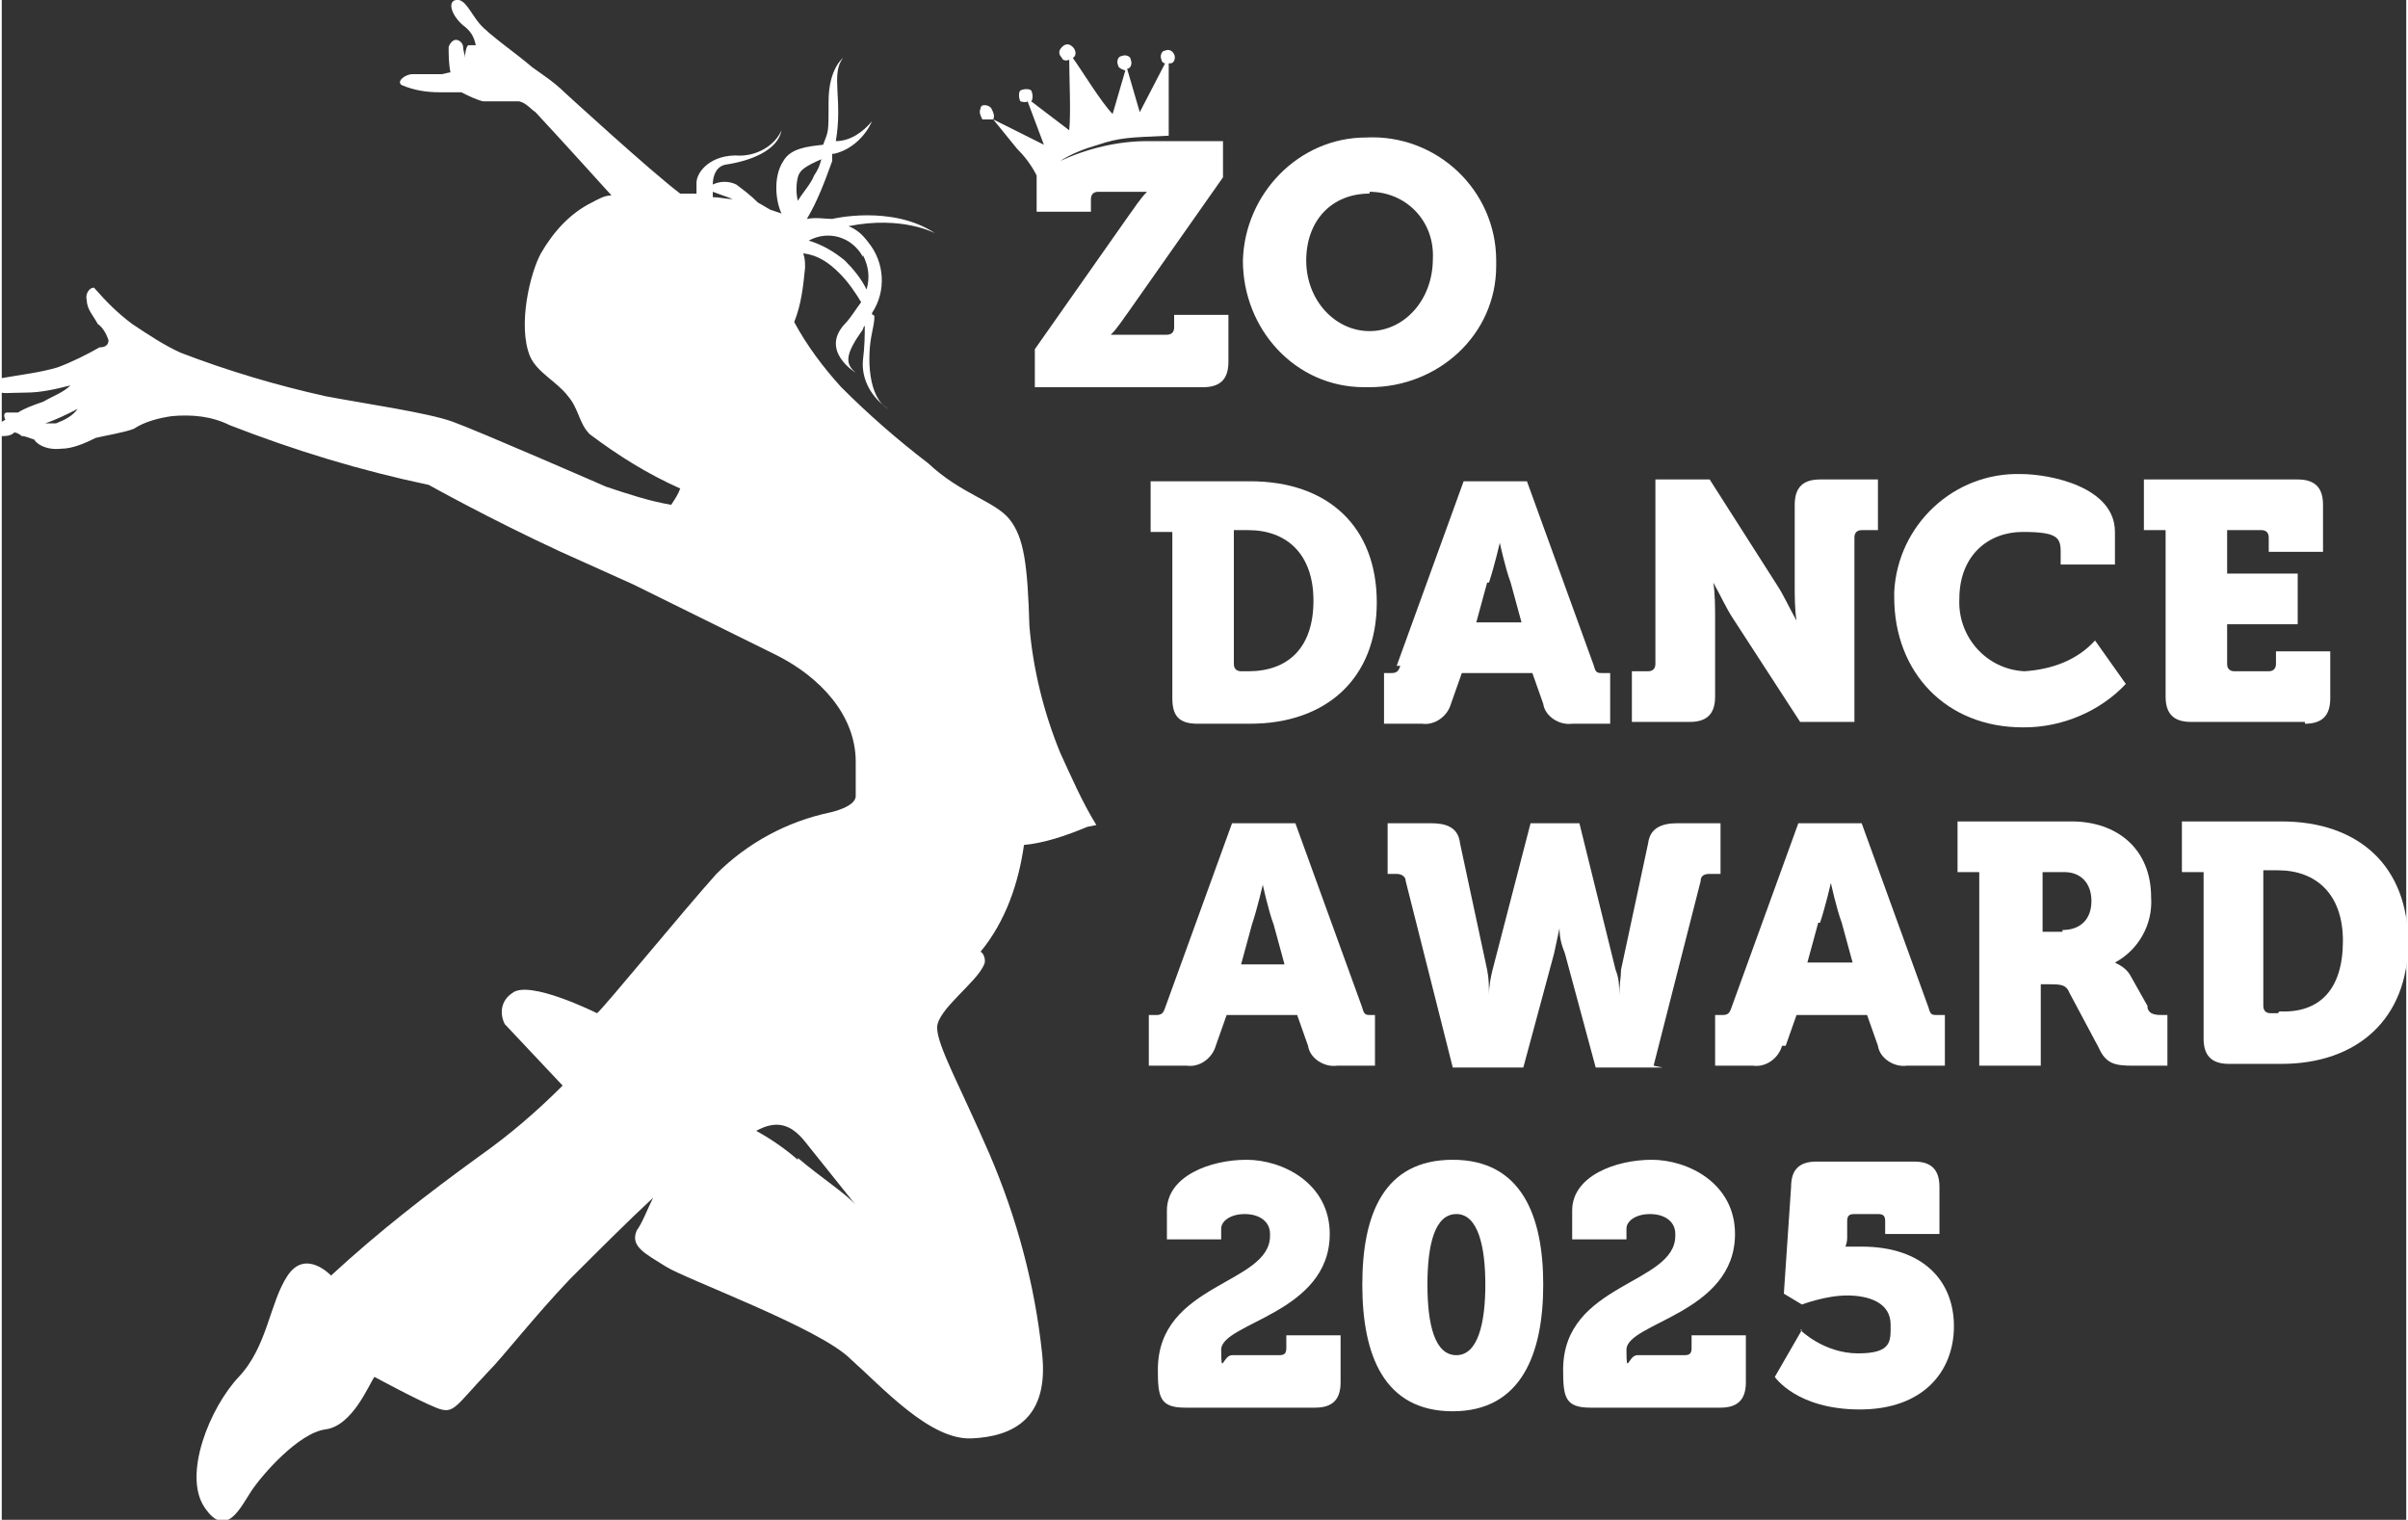 <?xml version="1.0" encoding="UTF-8"?>
<svg xmlns="http://www.w3.org/2000/svg" width="46.9mm" height="29.6mm" version="1.1" viewBox="0 0 132.9 84">
  <rect x="0" y="0" width="132.9" height="84" fill="#333333" stroke="none"/>
  <defs>
    <style>
      .cls-1 {
        fill: #fff;
      }
    </style>
  </defs>
  <!-- Generator: Adobe Illustrator 28.6.0, SVG Export Plug-In . SVG Version: 1.2.0 Build 709)  -->
  <g>
    <g id="Ebene_1">
      <g id="Ebene_1-2" data-name="Ebene_1">
        <g id="Gruppe_2">
          <path id="Pfad_1" class="cls-1" d="M60.5,45.6c-.8-1.3-1.4-2.7-2-4-.9-2.2-1.5-4.6-1.7-7-.1-3.4-.3-4.9-1.1-5.9s-2.7-1.4-4.5-3.1c-1.7-1.3-3.3-2.7-4.8-4.2-1-1.1-1.9-2.3-2.6-3.6.4-1,.5-2,.6-3,0-.3,0-.5-.1-.8.8.1,1.4.5,2,1.1.5.5.9,1.1,1.2,1.6-.3.4-.6.9-.9,1.2-1.4,1.5.6,2.7.6,2.7-.6-.5-.6-1,.4-2.4,0,0,0-.1.1-.2,0,.5,0,1.1-.1,1.9-.1,1.1.5,2.1,1.4,2.7-1.1-.6-1.2-2.8-.9-4.2s0-.8,0-1.1c.8-1.2.7-2.8-.2-3.9-.3-.4-.6-.7-1.1-.9,3-.6,4.8.4,4.8.4-2.4-1.6-5.7-.8-5.7-.8-.4,0-.9-.1-1.4,0,.6-1,1-2.1,1.4-3.2v-.4h.1c.9-.2,1.7-.9,2.1-1.8-.5.6-1.2,1.1-2,1.1.4-2.3-.3-3.7.4-4.6,0,0-.8.6-.8,2.4s0,1.6-.3,2.4c-.9.1-1.8.2-2.2.9-.6.9-.4,2.3-.1,2.9l-.6-.2c-.2-.1-.5-.3-.7-.4-.4-.4-.8-.7-1.2-1-.4-.2-.9-.2-1.3,0,0-.5.2-1,.7-1.1h0c1.4-.2,2.9-.8,3.1-1.9-.4.9-1.4,1.4-2.3,1.4-1.6-.1-2.4.9-2.4,1.5s0,.4,0,.6c-.3,0-.6,0-.9,0-1.6-1.2-6.4-5.6-6.4-5.6-.6-.6-1.4-1.1-1.8-1.4-.8-.7-2.4-1.8-2.9-2.4S25.6-.1,25.1,0s-.2.9.4,1.4c.4.3.6.6.7,1.1h0c0,0-.2,0-.4,0-.1,0-.2.4-.2.7,0-.2-.1-.4-.1-.6,0-.2-.2-.4-.4-.4-.1,0-.3.1-.4.4,0,.4,0,.9.1,1.4-.1,0-.4.1-.5.1-.5,0-1,0-1.6,0-.4,0-.9.4-.6.6.7.3,1.4.4,2.1.4s.7,0,1.2,0c.4.2.8.4,1.2.5.6,0,1.3,0,2,0,.4.1.6.4.9.6,1.4,1.5,4.2,4.6,4.2,4.6-.4,0-.7.2-1.1.4-1.2.6-2.1,1.6-2.8,2.8-.6,1.1-1.3,4-.6,5.7.4.9,1.5,1.4,2.1,2.2.6.7.6,1.5,1.2,2.1,1.6,1.2,3.2,2.2,5,3-.1.3-.3.6-.5.9-1.2-.2-2.4-.6-3.6-1,0,0-7.1-3.1-8.5-3.6s-4.9-1-7-1.4c-2.7-.6-5.4-1.4-8-2.4-.9-.4-1.8-1-2.7-1.6-.8-.6-1.4-1.2-2.1-2-.3,0-.5.4-.4.7,0,.5.4.9.6,1.3.3.2.5.6.6.9,0,.2-.1.4-.5.4-.7.4-1.5.8-2.3,1.1-1,.3-2,.4-3.1.6-.3,0-.6.5-.3.7s.7.1,1.6.1c.9,0,1.7-.2,2.5-.4-.4.4-1,.6-1.5.9-.6.2-1.1.4-1.4.6-.1,0-.4,0-.6,0-.2,0-.2.2-.1.4-.8.4-.8,1-.1.9.1,0,.4,0,.6-.2.1,0,.3.1.4.2.2,0,.4.1.7.2h0c.1.2.6.6,1.5.5.6,0,1.3-.3,1.9-.6.4-.1,1.6-.3,2.1-.5.6-.4,1.4-.6,2.1-.7,1.1-.1,2.2,0,3.2.5,3.6,1.4,7.2,2.5,11,3.3,0,0,3.4,1.9,7.3,3.7l4,1.8,7.9,3.9c2.4,1.2,4.4,3.3,4.4,5.9v1.9c0,.6-1.4.9-1.4.9-2.4.5-4.6,1.7-6.3,3.4-1.8,2-6.3,7.5-6.6,7.7,0,0-3.8-1.9-4.7-1.1-.6.4-.7,1.1-.4,1.7l3.2,3.4c-1.4,1.4-2.9,2.7-4.6,3.9-2.9,2.1-5.6,4.2-8.2,6.6,0,0-1.4-1.5-2.4,0s-1.1,3.9-2.7,5.6-3.1,5.4-1.9,7.2c1.2,1.8,2,0,2.6-.9s2.6-3.2,4.1-3.4,2.4-2.5,2.7-2.9c0,0,2.4,1.3,3.4,1.7s1,0,2.9-2c.8-.8,2.5-3,4.5-5.1,1.6-1.6,3.2-3.2,4.6-4.5-.3.6-.6,1.4-.9,1.8-.4.9.5,1.3,1.6,2s8.5,3.4,10.2,5.1c1.8,1.6,4.4,4.5,6.7,4.4s4.3-1.1,3.9-4.7c-.4-3.8-1.4-7.5-2.9-11-1.6-3.7-2.9-6-2.9-7s2.2-2.5,2.6-3.5c.1-.2,0-.6-.2-.7,1.4-1.7,2.1-3.8,2.4-5.9,1.1-.1,2.3-.5,3.5-1ZM47.6,14.1c.3.6.4,1.2.2,1.9-.3-.6-.7-1.1-1.2-1.6-.6-.5-1.3-.9-2-1.1,1.1-.6,2.4-.2,3,.9ZM44,9.8c.1-.4.4-.6,1.3-1-.1.4-.2.6-.4.9-.2.5-.6.9-.9,1.4-.1-.4-.1-.9,0-1.3h0ZM3,23.4h-.6c.6-.2,1.2-.5,1.8-.8-.3.4-.7.6-1.2.8ZM39.3,10.8v-.2l1.1.4c-.4,0-.7-.1-1.1-.1h0ZM44,64.1c-.7-.6-1.4-1.1-2.3-1.6,1.1-.6,1.9-.4,2.7.6s2.8,3.5,2.8,3.5c-.5-.6-1.9-1.5-3.2-2.6Z"/>
          <path id="Pfad_2" class="cls-1" d="M66.1,40h2.9c4.2,0,7-2.5,7-6.7s-2.7-6.7-7-6.7h-5.5v2.8h1.2v9.2c0,1,.4,1.4,1.4,1.4ZM68.1,29.3h.8c2.1,0,3.6,1.3,3.6,3.9s-1.4,3.9-3.6,3.9h-.4c-.2,0-.4-.1-.4-.4h0v-7.5h0Z"/>
          <path id="Pfad_3" class="cls-1" d="M77.3,36.8c-.1.3-.2.4-.5.4h-.4v2.8h2.1c.7.1,1.4-.4,1.6-1.1l.6-1.7h3.9l.6,1.7c.1.7.9,1.2,1.6,1.1h2.1v-2.8h-.4c-.3,0-.4,0-.5-.4l-3.7-10.2h-3.5s-3.7,10.2-3.7,10.2ZM82.2,32.2c.3-.9.6-2.2.6-2.2h0s.3,1.4.6,2.2l.6,2.2h-2.5l.6-2.2h0Z"/>
          <path id="Pfad_4" class="cls-1" d="M94.7,38.6v-4.4c0-.6,0-1.4-.1-2h0c.4.7.7,1.4,1.1,2l3.7,5.7h3v-10.2c0-.2.1-.4.4-.4h.9v-2.8h-3.2c-.9,0-1.4.4-1.4,1.4v4.4c0,.6,0,1.4.1,2h0c-.4-.7-.7-1.4-1.1-2l-3.7-5.8h-3v10.2c0,.2-.1.4-.4.4h-.9v2.8h3.2c.9,0,1.4-.4,1.4-1.4Z"/>
          <path id="Pfad_5" class="cls-1" d="M111.8,40.2c2.1,0,4.2-.9,5.6-2.4l-1.7-2.4c-1,1.1-2.4,1.6-3.9,1.7-2.1-.1-3.7-1.9-3.6-4,0-2.4,1.6-3.7,3.5-3.7s2.1.3,2.1,1.1v.7h3v-1.8c0-2.5-3.6-3.2-5.2-3.2-3.7-.1-6.8,2.8-7,6.5v.3c0,4.2,2.9,7.2,7.1,7.2Z"/>
          <path id="Pfad_6" class="cls-1" d="M127.3,40c.9,0,1.4-.4,1.4-1.4v-2.6h-3v.7c0,.2-.1.4-.4.4h-1.9c-.2,0-.4-.1-.4-.4h0v-2.2h3.9v-2.8h-3.9v-2.4h1.9c.2,0,.4.1.4.4h0v.8h3v-2.6c0-.9-.4-1.4-1.4-1.4h-8.5v2.8h1.2v9.2c0,.9.4,1.4,1.4,1.4,0,0,6.3,0,6.3,0Z"/>
          <path id="Pfad_7" class="cls-1" d="M76.1,56.1h-.4c-.3,0-.4,0-.5-.4l-3.7-10.2h-3.5l-3.7,10.2c-.1.3-.2.4-.5.4h-.4v2.8h2.1c.7.1,1.4-.4,1.6-1.1l.6-1.7h3.9l.6,1.7c.1.7.9,1.2,1.6,1.1h2.1s0-2.8,0-2.8ZM68.5,53.3l.6-2.2c.3-.9.6-2.2.6-2.2h0s.3,1.4.6,2.2l.6,2.2h-2.5,0Z"/>
          <path id="Pfad_8" class="cls-1" d="M91.3,58.9l2.6-10.2c0-.3.2-.4.5-.4h.6v-2.8h-2.4c-.9,0-1.5.3-1.6,1.1l-1.5,7c0,.4-.1.9-.1,1.4h0c0-.5,0-.9-.2-1.4l-2-8.1h-2.7l-2.1,8.1c-.1.4-.2.9-.2,1.4h0c0-.5,0-.9-.1-1.4l-1.5-7c-.1-.9-.8-1.1-1.6-1.1h-2.4v2.8h.5c.2,0,.5.1.5.4h0l2.6,10.3h3.9l1.7-6.3c.1-.5.2-.9.3-1.4h0c0,.5.1.9.3,1.4l1.7,6.3h3.7,0Z"/>
          <path id="Pfad_9" class="cls-1" d="M98.6,57.8l.6-1.7h3.9l.6,1.7c.1.7.9,1.2,1.6,1.1h2.1v-2.8h-.4c-.3,0-.4,0-.5-.4l-3.7-10.2h-3.5l-3.7,10.2c-.1.3-.2.4-.5.4h-.4v2.8h2.1c.7.1,1.4-.4,1.6-1.1ZM100.5,51c.3-.9.6-2.2.6-2.2h0s.3,1.4.6,2.2l.6,2.2h-2.5l.6-2.2Z"/>
          <path id="Pfad_10" class="cls-1" d="M118.6,55.6l-.9-1.6c-.2-.4-.5-.6-.9-.8h0c1.3-.7,2.1-2.1,2-3.6,0-2.7-1.9-4.2-4.4-4.2h-6.3v2.8h1.2v10.7h3.4v-4.5h.4c.7,0,1,0,1.2.5l1.6,3c.4.9.9,1,1.9,1h1.9v-2.8h-.2c-.4,0-.8,0-.9-.4ZM113.9,51.5h-1.1v-3.3h1.2c.9,0,1.5.6,1.5,1.6s-.6,1.6-1.6,1.6Z"/>
          <path id="Pfad_11" class="cls-1" d="M126,45.4h-5.5v2.8h1.2v9.2c0,.9.4,1.4,1.4,1.4h2.9c4.2,0,7-2.5,7-6.7s-2.7-6.7-7-6.7ZM125.8,56h-.4c-.2,0-.4-.1-.4-.4h0v-7.5h.8c2.1,0,3.6,1.3,3.6,3.9,0,2.7-1.3,4-3.5,3.9h0Z"/>
          <path id="Pfad_12" class="cls-1" d="M54.7,6.6s0,0,.1,0l1.3,1.6c.4.4.8.9,1.1,1.5h0v2h3v-.7c0-.2.1-.4.4-.4h1.7c.4,0,.7,0,1,0h0c-.4.4-.7.9-1,1.3l-5.2,7.4v2.1h9.3c.9,0,1.4-.4,1.4-1.4v-2.6h-3v.7c0,.2-.1.4-.4.4h-2.1c-.4,0-.7,0-1,0h0c.4-.4.7-.9,1-1.3l5.2-7.4v-2h-4.2c-1.6,0-3.3.4-4.8,1.1.6-.4,1.4-.7,2.1-.9,1.2-.4,1.7-.4,3.9-.5V3.5h.1c.2,0,.3-.3.2-.5s-.3-.3-.5-.2c-.2,0-.3.3-.2.5,0,.1.1.2.2.2l-1.4,2.7-.7-2.4h0c.2,0,.3-.3.2-.5,0-.2-.3-.3-.5-.2-.2,0-.3.3-.2.5,0,.1.1.2.4.3l-.7,2.4c-.6-.6-1.7-2.4-2.2-3.1.2-.1.2-.4,0-.6s-.4-.2-.6,0-.2.4,0,.6c0,.1.2.2.4.1,0,.9.1,3,0,3.9l-2.1-1.6c.1-.1.1-.4,0-.6-.1-.1-.4-.1-.6,0-.1.1-.1.4,0,.6,0,0,.3.1.4,0h0l.9,2.4-2.8-1.4c.1-.2,0-.4-.1-.6s-.6-.3-.6,0c-.1.2,0,.4.1.6h.5Z"/>
          <path id="Pfad_13" class="cls-1" d="M75.6,21.4c3.8,0,7-2.9,7-6.7v-.3c0-3.9-3.3-7-7.2-6.8-3.7,0-6.7,3.1-6.8,6.8,0,3.8,2.9,7,6.7,7h.2ZM75.6,10.6c2,0,3.6,1.6,3.5,3.7h0c0,2.3-1.6,4-3.5,4s-3.5-1.7-3.5-3.9,1.4-3.7,3.5-3.7c0,0,0,0,0,0h0Z"/>
        </g>
        <g>
          <path class="cls-1" d="M70.1,68.2c0-.7-.6-1.1-1.4-1.1s-1.3.4-1.3.8v.6h-3v-1.6c0-1.9,2.4-2.8,4.4-2.8s4.6,1.3,4.6,4.1c0,4.4-6,4.9-6,6.4s.1.3.6.3h2.6c.3,0,.4-.1.4-.4v-.7h3v2.6c0,.9-.4,1.4-1.4,1.4h-7.2c-1.4,0-1.5-.6-1.5-2.1,0-4.8,6.2-4.7,6.2-7.4h0Z"/>
          <path class="cls-1" d="M75.2,71c0-3.9,1.2-6.9,5-6.9s5,3.1,5,6.9-1.2,7-5,7-5-3.1-5-7ZM82,71c0-2.1-.4-3.9-1.6-3.9s-1.6,1.7-1.6,3.9.4,3.9,1.6,3.9,1.6-1.8,1.6-3.9Z"/>
          <path class="cls-1" d="M92.5,68.2c0-.7-.6-1.1-1.4-1.1s-1.3.4-1.3.8v.6h-3v-1.6c0-1.9,2.4-2.8,4.4-2.8s4.6,1.3,4.6,4.1c0,4.4-6,4.9-6,6.4s.1.3.6.3h2.6c.3,0,.4-.1.4-.4v-.7h3v2.6c0,.9-.4,1.4-1.4,1.4h-7.2c-1.4,0-1.5-.6-1.5-2.1,0-4.8,6.2-4.7,6.2-7.4h0Z"/>
          <path class="cls-1" d="M99.4,73.5s1.3,1.3,3.2,1.3,1.8-.7,1.8-1.6c0-1.2-1.2-1.6-2.4-1.6s-2.5.5-2.5.5l-1-.6.4-5.9c0-.9.4-1.4,1.4-1.4h5.4c.9,0,1.4.4,1.4,1.4v2.6h-3v-.7c0-.3-.1-.4-.4-.4h-1.3c-.3,0-.4.1-.4.4v.9c0,.3-.1.5-.1.5h0s.5,0,.9,0c3.4,0,5.1,1.9,5.1,4.4s-1.7,4.6-5.2,4.6-4.7-1.8-4.7-1.8l1.5-2.6h0Z"/>
        </g>
      </g>
    </g>
  </g>
</svg>